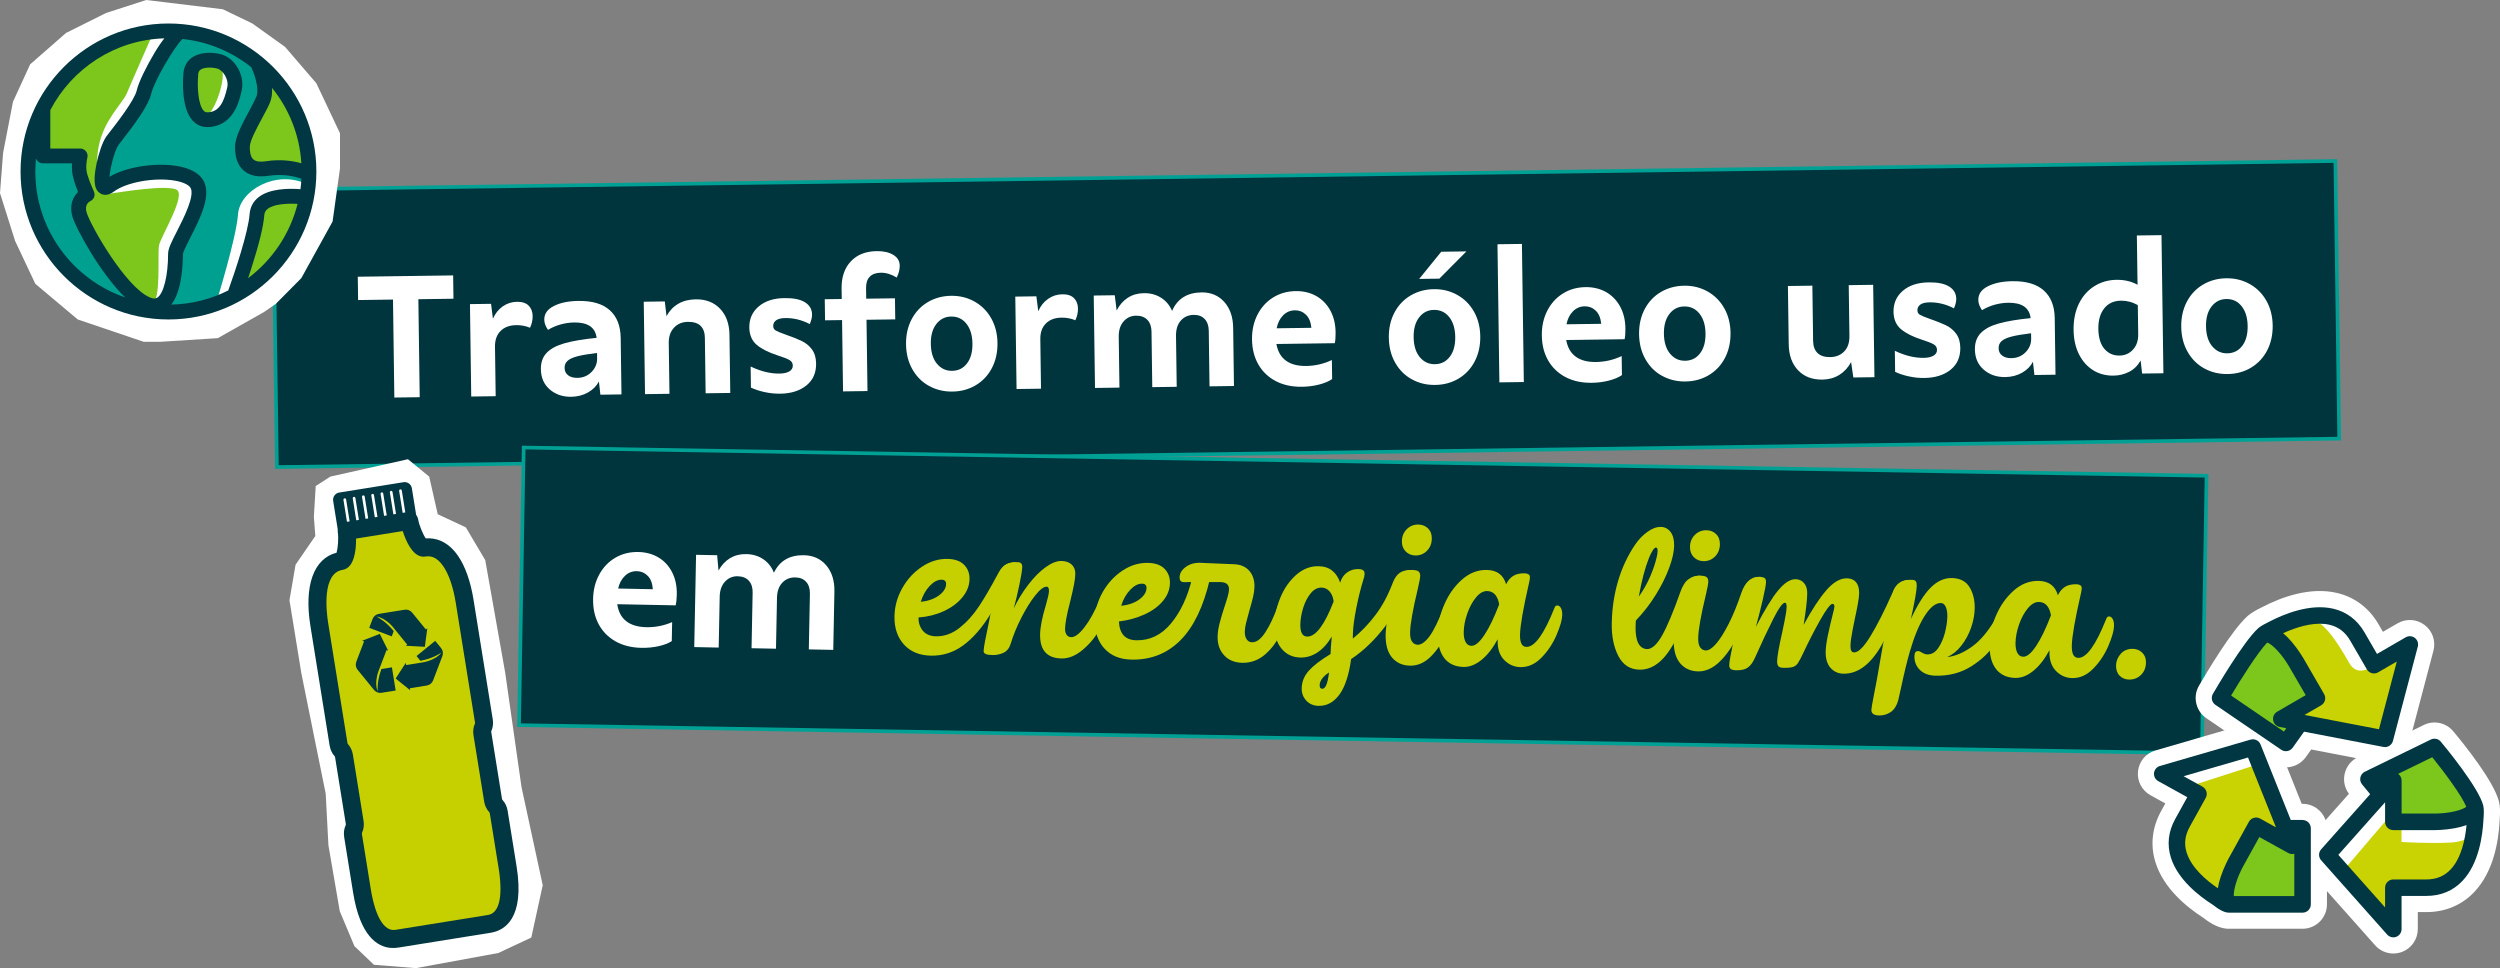 <?xml version="1.0" encoding="UTF-8"?>
<svg id="Layer_2" data-name="Layer 2" xmlns="http://www.w3.org/2000/svg" viewBox="0 0 1025.76 397.23">
  <rect x="0" y="0" width="1025.76" height="397.23" fill="#808080" stroke="none"/>
  <defs>
    <style>
      .cls-1 {
        fill: #00a091;
      }

      .cls-2 {
        fill: #c6d001;
      }

      .cls-3 {
        fill: #00353e;
        stroke: #00a194;
        stroke-miterlimit: 10;
        stroke-width: 1.5px;
      }

      .cls-4 {
        fill: #c9d203;
      }

      .cls-5 {
        fill: #fff;
      }

      .cls-6 {
        fill: #013742;
      }

      .cls-7 {
        fill: #7dc61c;
      }
    </style>
  </defs>
  <g id="Camada_1" data-name="Camada 1">
    <g id="cont_banner_mobile">
      <g>
        <rect class="cls-3" x="112.78" y="71.92" width="846.26" height="113.92" transform="translate(-1.72 7.37) rotate(-.79)"/>
        <rect class="cls-3" x="502.17" y="-98.93" width="113.92" height="690.59" transform="translate(303.46 801.29) rotate(-89.04)"/>
        <g>
          <path class="cls-5" d="M161.25,122.91l-14.32.2-.13-9.57,39.13-.54.13,9.57-14.4.2.55,40.2-10.41.14-.55-40.2Z"/>
          <path class="cls-5" d="M192.83,124.78l8.65-.12.77,6.12c.94-2.16,2.28-3.85,4.03-5.07s3.69-1.85,5.83-1.88,3.75.5,4.81,1.58c1.06,1.08,1.6,2.49,1.63,4.23.02,1.68-.34,3.3-1.08,4.84-1.75-.74-3.64-1.1-5.68-1.07-2.71.04-4.84.83-6.4,2.39-1.56,1.55-2.32,3.68-2.29,6.39l.28,20.37-10.03.14-.52-37.9Z"/>
          <path class="cls-5" d="M225.56,159.79c-2.38-2.06-3.59-4.83-3.64-8.3-.04-2.81.77-5.07,2.43-6.77s4.14-3.02,7.45-3.93c3.31-.91,7.64-1.64,12.99-2.17-.52-4.28-3.58-6.38-9.2-6.31-1.89.03-3.78.31-5.66.84-1.88.54-3.58,1.28-5.1,2.21-.52-.81-.9-1.53-1.14-2.17-.24-.63-.36-1.31-.37-2.02-.03-2.4,1.27-4.27,3.91-5.61,2.64-1.34,6-2.04,10.08-2.09,5.67-.08,9.96,1.19,12.88,3.81,2.92,2.62,4.41,6.4,4.48,11.35l.32,23.2-8.65.12-.61-5.43c-.95,1.85-2.43,3.35-4.46,4.5-2.03,1.15-4.32,1.74-6.87,1.78-3.52.05-6.47-.96-8.85-3.02ZM233.1,153.98c.95.73,2.22,1.08,3.81,1.06,2.3-.03,4.23-.83,5.79-2.41,1.56-1.58,2.33-3.44,2.3-5.59l-.03-2.22c-3.37.41-6,.85-7.91,1.33-1.91.49-3.29,1.1-4.15,1.86-.86.75-1.28,1.74-1.26,2.97.02,1.28.5,2.28,1.46,3Z"/>
          <path class="cls-5" d="M264.12,123.8l8.65-.12.7,6.04c1.2-2.21,2.8-3.91,4.83-5.08,2.03-1.18,4.42-1.78,7.17-1.82,4.14-.06,7.46,1.23,9.97,3.85,2.51,2.62,3.8,6.18,3.86,10.67l.33,23.89-10.11.14-.31-22.82c-.03-2.09-.61-3.71-1.75-4.84-1.14-1.13-2.88-1.68-5.23-1.65-2.35.03-4.25.84-5.71,2.42-1.46,1.58-2.17,3.67-2.13,6.27l.29,20.83-10.03.14-.52-37.9Z"/>
          <path class="cls-5" d="M313.65,160.87c-2.1-.48-3.95-1.09-5.54-1.84l-.12-8.65c4.16,1.99,8.11,2.95,11.83,2.9,1.73-.02,3.08-.32,4.05-.9.96-.57,1.44-1.37,1.42-2.39-.01-.97-.46-1.72-1.33-2.24-.88-.52-2.47-1.15-4.78-1.89-3.79-1.22-6.69-2.68-8.68-4.36-1.99-1.68-3-4.06-3.05-7.12-.05-3.52,1.23-6.4,3.83-8.63,2.6-2.23,6.12-3.38,10.56-3.44,3.73-.05,6.54.52,8.45,1.72,1.91,1.2,2.87,2.87,2.9,5.02.02,1.12-.3,2.43-.94,3.92-3.24-1.69-6.57-2.51-9.99-2.47-1.74.02-3.01.33-3.82.93-.81.6-1.21,1.38-1.19,2.35.01.82.35,1.42,1.02,1.82.67.4,1.98.94,3.93,1.63,2.82.98,5.08,1.88,6.78,2.7,1.7.82,3.09,1.97,4.18,3.46,1.09,1.49,1.66,3.41,1.69,5.76.05,3.83-1.28,6.83-4.01,9.02s-6.29,3.3-10.68,3.36c-2.25.03-4.42-.2-6.52-.68Z"/>
          <path class="cls-5" d="M345.49,131.33l-6.97.1-.12-8.65,6.97-.1-.06-4.36c-.06-4.59,1.19-8.28,3.75-11.04,2.57-2.77,6.12-4.18,10.67-4.24,2.76-.04,5.01.47,6.76,1.52,1.75,1.05,2.64,2.52,2.67,4.4.02,1.58-.39,3.22-1.23,4.92-2.21-1.35-4.39-2.01-6.54-1.98-1.99.03-3.5.57-4.53,1.63-1.03,1.06-1.53,2.59-1.51,4.58l.06,4.44,11.79-.16.12,8.65-11.79.16.4,29.25-10.03.14-.4-29.25Z"/>
          <path class="cls-5" d="M381.17,158.34c-2.88-1.59-5.16-3.87-6.83-6.84-1.68-2.96-2.54-6.38-2.59-10.27-.05-3.83.72-7.25,2.31-10.26,1.59-3.01,3.81-5.35,6.64-7.02,2.83-1.67,6.02-2.53,9.54-2.58,3.52-.05,6.72.74,9.61,2.36,2.88,1.62,5.16,3.9,6.83,6.84,1.67,2.94,2.54,6.32,2.59,10.15.05,3.83-.71,7.25-2.27,10.26-1.57,3.01-3.77,5.36-6.6,7.06-2.84,1.7-6.04,2.57-9.61,2.62-3.52.05-6.72-.72-9.6-2.32ZM384.45,149.26c1.64,1.97,3.7,2.93,6.21,2.9,2.55-.04,4.59-1.06,6.12-3.07,1.53-2.01,2.27-4.73,2.22-8.15-.05-3.37-.86-6.06-2.45-8.08-1.58-2.02-3.68-3.01-6.28-2.98-2.5.03-4.53,1.06-6.09,3.07-1.56,2.01-2.31,4.73-2.26,8.15.05,3.47.89,6.19,2.52,8.16Z"/>
          <path class="cls-5" d="M416.58,121.7l8.65-.12.77,6.12c.94-2.16,2.28-3.85,4.03-5.07,1.75-1.22,3.69-1.85,5.83-1.88,2.14-.03,3.75.5,4.81,1.58,1.06,1.08,1.6,2.49,1.63,4.23.02,1.68-.34,3.3-1.08,4.84-1.75-.74-3.64-1.1-5.68-1.07-2.71.04-4.84.83-6.4,2.39-1.56,1.55-2.32,3.68-2.29,6.39l.28,20.37-10.03.14-.52-37.9Z"/>
          <path class="cls-5" d="M448.74,121.26l8.65-.12.78,6.27c1.14-2.26,2.66-4.01,4.56-5.23,1.9-1.23,4.1-1.86,6.6-1.89,2.65-.04,5,.58,7.03,1.86,2.04,1.27,3.55,3.08,4.55,5.41,2.18-4.98,6.2-7.51,12.07-7.59,3.83-.05,6.94,1.25,9.32,3.89,2.38,2.65,3.61,6.19,3.67,10.63l.33,23.89-10.03.14-.31-22.82c-.03-2.04-.59-3.64-1.67-4.8-1.09-1.16-2.6-1.73-4.54-1.7-2.14.03-3.89.81-5.25,2.33-1.36,1.53-2.02,3.64-1.98,6.35l.29,20.83-10.03.14-.31-22.82c-.03-2.04-.6-3.64-1.71-4.8-1.12-1.16-2.67-1.73-4.66-1.7-2.04.03-3.74.82-5.1,2.37s-2.02,3.65-1.98,6.31l.29,20.83-10.03.14-.52-37.9Z"/>
          <path class="cls-5" d="M523.48,156.38c-3.06-1.59-5.44-3.86-7.14-6.79-1.7-2.94-2.58-6.37-2.63-10.3-.05-3.72.68-7.09,2.2-10.1,1.52-3.01,3.64-5.37,6.38-7.09s5.83-2.61,9.31-2.66c3.11-.04,5.89.61,8.34,1.95,2.44,1.35,4.38,3.31,5.83,5.89,1.44,2.58,2.18,5.61,2.23,9.08.02,1.79-.08,3.27-.32,4.45l-23.97.33c.55,3.06,1.86,5.34,3.92,6.84,2.06,1.5,4.83,2.23,8.3,2.18,3.73-.05,7.24-.87,10.54-2.44l.11,7.81c-1.37.94-3.15,1.69-5.37,2.26-2.21.57-4.54.87-7,.9-4.08.06-7.66-.71-10.72-2.3ZM538.07,134.51c-.24-2.4-.99-4.2-2.26-5.41-1.27-1.21-2.77-1.8-4.5-1.78-1.89.03-3.5.71-4.84,2.06-1.34,1.35-2.22,3.12-2.65,5.32l14.24-.2Z"/>
          <path class="cls-5" d="M579.26,155.62c-2.88-1.59-5.16-3.87-6.83-6.84-1.68-2.96-2.54-6.39-2.59-10.27-.05-3.83.72-7.25,2.31-10.26,1.59-3.01,3.81-5.35,6.64-7.02,2.84-1.67,6.02-2.53,9.54-2.58,3.52-.05,6.72.74,9.61,2.36,2.88,1.62,5.16,3.9,6.83,6.84,1.67,2.94,2.54,6.32,2.59,10.15.05,3.83-.71,7.25-2.27,10.26-1.57,3.01-3.77,5.36-6.6,7.06-2.84,1.7-6.04,2.57-9.62,2.62-3.52.05-6.72-.72-9.6-2.32ZM582.54,146.53c1.64,1.97,3.7,2.94,6.21,2.9,2.55-.03,4.59-1.06,6.12-3.07,1.53-2.01,2.27-4.73,2.22-8.15-.05-3.37-.86-6.06-2.45-8.08-1.58-2.02-3.68-3.01-6.28-2.98-2.5.03-4.53,1.06-6.08,3.07-1.56,2.01-2.31,4.73-2.26,8.15.05,3.47.89,6.19,2.52,8.16ZM591.33,103.29l10.34-.14-11.1,11.18-8.27.11,9.04-11.15Z"/>
          <path class="cls-5" d="M614.42,100.22l10.03-.14.78,56.67-10.03.14-.78-56.67Z"/>
          <path class="cls-5" d="M642.39,154.75c-3.06-1.59-5.44-3.86-7.14-6.79-1.7-2.94-2.58-6.37-2.63-10.3-.05-3.72.68-7.09,2.2-10.1,1.52-3.01,3.64-5.37,6.38-7.09,2.73-1.72,5.83-2.61,9.31-2.66,3.11-.04,5.89.61,8.34,1.95,2.44,1.35,4.38,3.31,5.83,5.89,1.44,2.58,2.18,5.61,2.23,9.08.02,1.79-.08,3.27-.32,4.45l-23.97.33c.55,3.06,1.86,5.34,3.92,6.84,2.06,1.5,4.83,2.23,8.3,2.18,3.73-.05,7.24-.87,10.54-2.44l.11,7.81c-1.37.94-3.15,1.69-5.37,2.26-2.21.57-4.54.87-7,.9-4.08.06-7.66-.71-10.71-2.3ZM656.99,132.87c-.24-2.4-.99-4.2-2.26-5.41-1.27-1.21-2.77-1.8-4.5-1.78-1.89.03-3.5.71-4.84,2.06-1.34,1.35-2.22,3.12-2.65,5.32l14.24-.2Z"/>
          <path class="cls-5" d="M681.94,154.2c-2.88-1.59-5.16-3.87-6.83-6.84-1.68-2.96-2.54-6.38-2.59-10.27-.05-3.83.72-7.25,2.31-10.26,1.59-3.01,3.8-5.35,6.64-7.02,2.84-1.67,6.02-2.53,9.54-2.58,3.52-.05,6.72.74,9.61,2.36,2.88,1.62,5.16,3.9,6.83,6.84,1.67,2.94,2.54,6.32,2.59,10.15.05,3.83-.71,7.25-2.27,10.26-1.57,3.01-3.77,5.36-6.6,7.06-2.84,1.7-6.04,2.57-9.61,2.62-3.52.05-6.72-.72-9.6-2.32ZM685.23,145.12c1.63,1.97,3.7,2.94,6.21,2.9,2.55-.04,4.59-1.06,6.12-3.07s2.27-4.73,2.22-8.15c-.05-3.37-.86-6.06-2.45-8.08-1.58-2.02-3.68-3.01-6.28-2.98-2.5.03-4.53,1.06-6.08,3.07-1.56,2.01-2.31,4.73-2.26,8.15.05,3.47.89,6.19,2.52,8.16Z"/>
          <path class="cls-5" d="M737.74,151.91c-2.49-2.62-3.76-6.18-3.82-10.67l-.33-23.89,10.03-.14.31,22.74c.03,2.09.63,3.72,1.79,4.88,1.17,1.16,2.92,1.72,5.27,1.69,2.3-.03,4.19-.8,5.67-2.3,1.48-1.5,2.21-3.63,2.17-6.39l-.29-20.83,10.03-.14.52,37.9-8.65.12-.93-6.34c-1.19,2.26-2.81,4.02-4.83,5.28-2.03,1.25-4.34,1.9-6.94,1.93-4.19.06-7.52-1.22-10.01-3.85Z"/>
          <path class="cls-5" d="M783.12,154.42c-2.1-.48-3.95-1.09-5.54-1.84l-.12-8.65c4.16,1.99,8.11,2.95,11.83,2.9,1.73-.02,3.08-.32,4.05-.9.96-.57,1.44-1.37,1.42-2.39-.01-.97-.46-1.72-1.33-2.24-.88-.52-2.47-1.15-4.78-1.89-3.8-1.22-6.69-2.68-8.68-4.36-1.99-1.68-3-4.06-3.05-7.12-.05-3.52,1.23-6.4,3.83-8.63,2.6-2.23,6.12-3.38,10.56-3.44,3.73-.05,6.54.52,8.45,1.72,1.91,1.2,2.87,2.87,2.9,5.02.02,1.12-.3,2.43-.94,3.92-3.24-1.69-6.57-2.51-9.99-2.47-1.74.02-3.01.33-3.82.93-.81.6-1.21,1.38-1.19,2.35.01.82.35,1.42,1.02,1.82.67.4,1.98.94,3.93,1.63,2.82.98,5.08,1.88,6.78,2.7,1.7.82,3.09,1.97,4.18,3.46,1.09,1.49,1.66,3.41,1.69,5.76.05,3.83-1.28,6.83-4.01,9.02-2.73,2.18-6.29,3.3-10.68,3.36-2.25.03-4.42-.19-6.52-.68Z"/>
          <path class="cls-5" d="M813.95,151.7c-2.38-2.06-3.59-4.83-3.64-8.3-.04-2.81.77-5.07,2.43-6.77s4.14-3.02,7.45-3.93c3.31-.91,7.64-1.64,12.99-2.17-.52-4.28-3.58-6.38-9.2-6.31-1.89.03-3.78.31-5.66.84-1.88.54-3.58,1.28-5.1,2.21-.52-.81-.9-1.53-1.14-2.17-.24-.63-.36-1.31-.37-2.02-.03-2.4,1.27-4.27,3.91-5.61,2.64-1.34,6-2.04,10.08-2.09,5.67-.08,9.96,1.19,12.88,3.81,2.92,2.62,4.42,6.4,4.48,11.35l.32,23.2-8.65.12-.61-5.43c-.95,1.85-2.43,3.35-4.46,4.5-2.03,1.15-4.32,1.74-6.87,1.78-3.52.05-6.47-.96-8.85-3.02ZM821.49,145.89c.95.73,2.22,1.08,3.81,1.06,2.3-.03,4.23-.83,5.79-2.41,1.56-1.58,2.33-3.44,2.3-5.58l-.03-2.22c-3.37.4-6,.85-7.91,1.33-1.91.49-3.29,1.11-4.15,1.86-.86.75-1.28,1.74-1.26,2.97.02,1.28.5,2.28,1.46,3Z"/>
          <path class="cls-5" d="M858.87,151.93c-2.45-1.5-4.39-3.67-5.83-6.51-1.44-2.84-2.19-6.17-2.24-10-.06-4.08.66-7.67,2.15-10.75,1.49-3.08,3.59-5.49,6.3-7.21,2.71-1.72,5.77-2.61,9.19-2.65,3.21-.04,6.08.63,8.6,2.03l-.28-20.22,10.11-.14.78,56.67-8.73.12-.61-5.35c-1.2,2.11-2.78,3.66-4.76,4.66-1.98,1-4.09,1.51-6.34,1.54-3.12.04-5.89-.68-8.34-2.18ZM863.42,143.1c1.58,1.89,3.65,2.82,6.2,2.79,2.25-.03,4.1-.85,5.56-2.45,1.46-1.6,2.17-3.68,2.14-6.23l-.17-12.02c-2.21-1.25-4.52-1.85-6.92-1.82-2.96.04-5.26,1.11-6.89,3.2-1.63,2.09-2.42,4.87-2.38,8.34.05,3.57.87,6.31,2.45,8.2Z"/>
          <path class="cls-5" d="M904.39,151.15c-2.88-1.59-5.16-3.87-6.83-6.84-1.68-2.96-2.54-6.38-2.59-10.27-.05-3.83.72-7.25,2.31-10.26,1.59-3.01,3.81-5.35,6.64-7.02,2.84-1.67,6.02-2.53,9.54-2.58,3.52-.05,6.72.74,9.61,2.36,2.88,1.62,5.16,3.9,6.83,6.84,1.67,2.94,2.54,6.32,2.59,10.15.05,3.83-.71,7.25-2.27,10.26-1.57,3.01-3.77,5.36-6.6,7.06-2.84,1.7-6.04,2.57-9.61,2.62-3.52.05-6.72-.72-9.61-2.32ZM907.67,142.07c1.64,1.97,3.7,2.94,6.21,2.9,2.55-.04,4.59-1.06,6.12-3.07,1.53-2.01,2.27-4.73,2.22-8.15-.05-3.37-.86-6.06-2.45-8.08-1.58-2.02-3.68-3.01-6.28-2.98-2.5.03-4.53,1.06-6.09,3.07-1.56,2.01-2.31,4.73-2.26,8.15.05,3.47.89,6.19,2.52,8.16Z"/>
        </g>
        <g>
          <path class="cls-5" d="M252.54,263.14c-3-1.69-5.31-4.04-6.91-7.03-1.6-2.99-2.36-6.45-2.28-10.38.07-3.73.92-7.07,2.53-10.02,1.62-2.96,3.82-5.25,6.61-6.88s5.92-2.41,9.39-2.34c3.11.06,5.87.8,8.27,2.23,2.4,1.42,4.27,3.45,5.62,6.08,1.35,2.63,1.99,5.68,1.92,9.15-.04,1.79-.19,3.26-.47,4.43l-23.96-.47c.45,3.07,1.68,5.4,3.69,6.97,2.01,1.57,4.75,2.39,8.22,2.46,3.72.07,7.26-.62,10.61-2.09l-.15,7.81c-1.4.89-3.21,1.58-5.44,2.08-2.23.49-4.57.71-7.02.67-4.08-.08-7.63-.97-10.63-2.66ZM267.86,241.76c-.16-2.4-.85-4.23-2.08-5.48-1.23-1.25-2.71-1.89-4.44-1.93-1.89-.04-3.52.6-4.9,1.9-1.38,1.3-2.32,3.04-2.82,5.23l14.24.28Z"/>
          <path class="cls-5" d="M285.6,227.64l8.65.17.56,6.29c1.22-2.22,2.8-3.92,4.73-5.08,1.94-1.16,4.16-1.72,6.66-1.67,2.65.05,4.97.75,6.97,2.09,1.99,1.34,3.45,3.2,4.37,5.56,2.34-4.91,6.45-7.3,12.32-7.19,3.83.08,6.89,1.48,9.19,4.2,2.29,2.73,3.4,6.31,3.31,10.75l-.47,23.89-10.03-.2.45-22.82c.04-2.04-.46-3.66-1.51-4.86-1.05-1.19-2.54-1.81-4.48-1.85-2.14-.04-3.92.68-5.33,2.15-1.41,1.48-2.14,3.57-2.19,6.27l-.41,20.83-10.03-.2.45-22.82c.04-2.04-.48-3.66-1.55-4.86-1.07-1.2-2.61-1.81-4.6-1.85-2.04-.04-3.77.69-5.18,2.2-1.41,1.5-2.14,3.58-2.19,6.24l-.41,20.82-10.03-.2.75-37.9Z"/>
        </g>
        <g>
          <path class="cls-2" d="M370.88,264.43c-2.67-2.96-3.96-6.82-3.87-11.57.08-4.08,1.15-7.94,3.22-11.58,2.06-3.64,4.75-6.56,8.06-8.76s6.8-3.27,10.48-3.2c3.01.06,5.28.87,6.81,2.43,1.53,1.56,2.27,3.52,2.22,5.86-.05,2.66-1.02,5.14-2.91,7.45-1.88,2.31-4.41,4.2-7.58,5.67-3.17,1.47-6.65,2.35-10.43,2.63v.15c-.04,2.04.55,3.8,1.77,5.28,1.22,1.48,3.01,2.24,5.35,2.29,3.47.07,6.71-1.09,9.72-3.48,3.01-2.39,5.66-5.33,7.95-8.8s4.76-7.69,7.41-12.65c.96-1.87,1.97-3.24,3.03-4.11,1.06-.87,2.62-1.34,4.66-1.4-3.49,8.61-6.95,15.72-10.38,21.32-3.43,5.6-7.14,9.87-11.13,12.8-3.99,2.93-8.41,4.35-13.26,4.26-4.75-.09-8.46-1.62-11.13-4.59ZM385.26,244.3c1.92-1.42,2.89-2.97,2.93-4.65.02-1.17-.58-1.77-1.8-1.8-1.63-.03-3.27.82-4.91,2.54-1.64,1.73-2.87,3.92-3.69,6.55,3.07-.35,5.56-1.23,7.48-2.65Z"/>
          <path class="cls-2" d="M404.47,268.35c-.61-.24-.91-.67-.89-1.28.01-.66.22-2.06.62-4.2.68-3.15,1.21-5.78,1.61-7.9.4-2.11.71-3.8.94-5.08,1.47-7.42,2.41-11.98,2.8-13.65.89-3.81,3.56-5.67,8-5.59,1.28.03,1.9.68,1.88,1.95-.03,1.28-.4,3.67-1.14,7.18-.73,3.51-1.51,6.79-2.34,9.84,1.7-3.54,3.71-6.81,6.02-9.8,2.3-2.99,4.66-5.36,7.07-7.1,2.41-1.74,4.58-2.59,6.52-2.55,1.79.04,3.18.54,4.18,1.5,1,.96,1.49,2.21,1.46,3.75-.03,1.33-.21,2.84-.55,4.55-.34,1.7-.84,3.93-1.51,6.67-1.38,5.28-2.09,9.05-2.14,11.29-.02,1.07.19,1.92.64,2.54.45.62,1.08.94,1.9.96,1.48.03,3.28-1.31,5.4-4.03,2.12-2.72,4.28-6.63,6.47-11.74.16-.35.32-.59.47-.72.16-.12.39-.18.69-.18.56.01,1.03.42,1.39,1.22.37.8.54,1.76.52,2.88-.05,2.45-1.03,5.39-2.93,8.83-1.91,3.43-4.31,6.39-7.22,8.86-2.91,2.47-5.84,3.68-8.8,3.62-5.97-.12-8.89-3.42-8.77-9.9.06-3.01.85-7.03,2.38-12.05.33-1.17.62-2.27.87-3.31s.38-1.84.39-2.41c.02-1.17-.3-1.77-.96-1.78-1.23-.02-2.81,1.2-4.74,3.66-1.94,2.46-3.84,5.53-5.7,9.19-1.86,3.67-3.28,7.15-4.27,10.45-.55,1.83-1.52,3.09-2.91,3.77-1.39.69-2.93,1.01-4.61.98-1.23-.02-2.14-.16-2.75-.4Z"/>
          <path class="cls-2" d="M453.11,266.06c-2.67-2.96-3.96-6.82-3.87-11.57.08-4.08,1.15-7.94,3.22-11.58s4.75-6.56,8.06-8.76c3.31-2.21,6.8-3.27,10.48-3.2,3.01.06,5.28.87,6.81,2.43s2.27,3.52,2.22,5.86c-.05,2.66-1.01,5.1-2.87,7.34-1.86,2.23-4.37,4.08-7.54,5.52-3.17,1.44-6.67,2.41-10.51,2.89.21,5.06,2.58,7.63,7.12,7.72,5.62.11,10.39-2.22,14.31-6.99,3.92-4.77,6.78-10.89,8.56-18.37l7.35.15c-2.63,11.34-6.66,19.73-12.1,25.19-5.45,5.46-12.15,8.11-20.11,7.95-4.75-.09-8.46-1.62-11.13-4.59ZM467.49,245.93c1.92-1.42,2.89-2.97,2.93-4.65.02-1.17-.58-1.77-1.8-1.8-1.63-.03-3.27.82-4.91,2.54-1.64,1.73-2.87,3.91-3.69,6.55,3.07-.35,5.57-1.23,7.48-2.65Z"/>
          <path class="cls-2" d="M502.27,268.87c-1.85-1.98-2.74-4.55-2.68-7.71.03-1.63.3-3.43.8-5.38.5-1.96,1.18-4.25,2.05-6.89.49-1.42.91-2.78,1.27-4.07.36-1.29.54-2.27.56-2.94.02-1.07-.3-1.86-.95-2.35-.66-.5-1.67-.73-3.05-.71l-14.63.02c-1.12-.02-1.67-.67-1.65-1.95.03-1.63.88-3.06,2.54-4.28,1.66-1.22,3.68-1.78,6.08-1.68l13.78.58c2.65.1,4.72,1,6.19,2.69,1.47,1.69,2.18,3.86,2.13,6.52-.03,1.28-.21,2.64-.54,4.09-.33,1.45-.86,3.39-1.57,5.83-.6,2.13-1.06,3.82-1.36,5.07-.31,1.25-.47,2.38-.49,3.4-.03,1.38.23,2.46.78,3.23.54.78,1.28,1.17,2.2,1.19,1.84.04,3.66-1.34,5.48-4.14s3.54-6.45,5.16-10.97c.27-.81.51-1.38.72-1.71.21-.33.44-.49.7-.48.61.01,1.1.42,1.47,1.22.37.8.54,1.86.51,3.19-.05,2.76-.83,5.83-2.33,9.22-1.5,3.39-3.61,6.27-6.34,8.64-2.73,2.37-5.85,3.52-9.38,3.45-3.11-.06-5.6-1.08-7.45-3.06Z"/>
          <path class="cls-2" d="M535.98,287.46c-1.3-1.4-1.93-3.08-1.89-5.02.05-2.71,1.02-5.11,2.9-7.22,1.88-2.11,4.86-4.4,8.94-6.87.03-1.74.21-4.13.52-7.19-1.74,2.93-3.71,5.11-5.91,6.55-2.2,1.44-4.52,2.13-6.97,2.08-3.22-.06-5.81-1.29-7.78-3.68-1.97-2.39-2.91-5.7-2.83-9.94.07-3.68.89-7.37,2.44-11.1s3.71-6.79,6.46-9.22c2.75-2.42,5.82-3.6,9.18-3.53,2.3.05,4.17.67,5.63,1.87,1.46,1.2,2.52,2.83,3.2,4.89.55-1.83,1.49-3.23,2.84-4.19s2.89-1.44,4.62-1.4c.92.02,1.58.18,1.98.5.4.31.6.8.58,1.47-.01.66-.16,1.38-.43,2.14-1.15,3.71-2.14,7.72-3,12.04-.85,4.32-1.3,7.81-1.36,10.47l-.04,1.91c3.43-2.79,6.53-6.02,9.31-9.7,2.78-3.67,5.14-8.07,7.08-13.19.7-1.87,1.65-3.24,2.84-4.08s2.91-1.25,5.16-1.2c-3.1,9.79-6.81,17.51-11.1,23.14-4.3,5.63-8.96,10.11-13.98,13.43-.9,6.57-2.5,11.43-4.81,14.57-2.31,3.15-5.15,4.69-8.52,4.62-2.09-.04-3.79-.76-5.09-2.17ZM536.35,261.19c3.47.07,7.09-4.73,10.85-14.41-.22-1.74-.78-3.12-1.68-4.13-.9-1.01-1.99-1.53-3.26-1.56-1.68-.03-3.18.75-4.49,2.36-1.31,1.61-2.33,3.59-3.07,5.95-.74,2.36-1.12,4.61-1.17,6.76-.07,3.32.87,5,2.81,5.03ZM542.51,282.61c.66.01,1.22-.51,1.68-1.58.45-1.06.83-2.77,1.13-5.11-1.19.74-2.13,1.57-2.81,2.47-.68.91-1.03,1.82-1.05,2.74-.02.97.33,1.46,1.04,1.48Z"/>
          <path class="cls-2" d="M571.18,269.81c-1.85-2.15-2.73-5.33-2.65-9.51.07-3.68,1.22-10.19,3.45-19.54.5-2.18,1.38-3.89,2.63-5.12,1.25-1.23,2.87-1.82,4.86-1.78,1.28.03,2.14.23,2.59.63.45.39.67,1,.65,1.81-.02.82-.33,2.55-.95,5.19-2.06,8.54-3.12,14.52-3.19,17.94-.04,1.79.24,3.08.84,3.89.6.8,1.35,1.21,2.27,1.23,1.48.03,3.09-1.11,4.82-3.43s3.75-6.44,6.07-12.36c.16-.46.33-.77.52-.95.18-.18.43-.26.73-.26.56.01,1,.39,1.32,1.14.32.75.46,1.63.44,2.65-.05,2.3-.82,5.22-2.32,8.76-1.5,3.55-3.54,6.62-6.12,9.22-2.58,2.6-5.45,3.87-8.62,3.81-3.06-.06-5.52-1.17-7.36-3.32ZM576.72,226.22c-1.05-1.09-1.56-2.51-1.52-4.24.04-1.94.71-3.56,2.01-4.86,1.3-1.3,2.9-1.93,4.79-1.9,1.58.03,2.9.57,3.95,1.61,1.05,1.04,1.56,2.46,1.52,4.24-.04,1.99-.71,3.64-2.01,4.94-1.3,1.3-2.87,1.93-4.71,1.9-1.63-.03-2.98-.6-4.03-1.69Z"/>
          <path class="cls-2" d="M592.59,270c-1.87-2.36-2.76-5.84-2.66-10.43.08-3.83,1.01-7.77,2.8-11.82,1.79-4.05,4.21-7.4,7.24-10.04s6.4-3.93,10.07-3.86c4.18.08,6.83,2.05,7.92,5.9.74-1.57,1.73-2.72,2.94-3.47,1.21-.74,2.79-1.09,4.73-1.05.61.01,1.12.15,1.52.41.4.26.6.65.59,1.16-.01.66-.13,1.43-.35,2.29-2.4,10.47-3.64,17.57-3.72,21.29-.03,1.63.16,2.88.58,3.73.42.85,1.11,1.29,2.08,1.31,3.37.07,7.18-5.22,11.42-15.86.16-.46.33-.76.52-.91.18-.15.43-.22.73-.22.56.01,1.04.35,1.44,1.03.39.67.58,1.65.55,2.92-.04,1.89-.81,4.59-2.31,8.11-1.5,3.52-3.55,6.62-6.16,9.3-2.61,2.68-5.49,3.99-8.66,3.93-2.6-.05-4.83-1.03-6.68-2.93-1.85-1.9-2.75-4.54-2.68-7.9v-.61c-1.95,3.64-4.15,6.46-6.59,8.45-2.44,1.99-4.91,2.97-7.41,2.92-3.42-.07-6.06-1.28-7.93-3.64ZM601.33,263.4c.54,1.03,1.35,1.56,2.42,1.58,1.53.03,3.3-1.45,5.3-4.45,2-3,4.02-7.18,6.07-12.56-.65-3.59-2.29-5.41-4.95-5.46-1.58-.03-3.11.85-4.57,2.63-1.47,1.78-2.66,4-3.58,6.63-.92,2.64-1.4,5.16-1.45,7.56-.03,1.68.22,3.04.76,4.07Z"/>
          <path class="cls-2" d="M663.99,269.12c-1.89-3.69-2.79-8.19-2.68-13.49.12-6.07.99-11.83,2.6-17.26,1.61-5.43,3.92-10.36,6.92-14.8,1.42-2.12,3.1-3.88,5.04-5.3,1.94-1.42,3.81-2.11,5.59-2.07,1.63.03,2.96.72,3.98,2.07,1.02,1.35,1.51,3.25,1.46,5.7-.05,2.5-.73,5.54-2.06,9.11-1.32,3.57-3.16,7.25-5.5,11.03-2.35,3.78-5.06,7.28-8.14,10.49-.06.56-.1,1.35-.12,2.37-.12,6.02,1.43,9.14,4.64,9.36,2.04.04,4.14-1.85,6.28-5.66,2.14-3.81,4.65-9.8,7.52-17.96.87-2.44,1.98-4.14,3.36-5.11,1.37-.97,2.98-1.43,4.81-1.4-3,9.69-5.82,17.36-8.46,23-2.64,5.64-5.28,9.66-7.94,12.06-2.65,2.4-5.51,3.57-8.57,3.51-3.93-.08-6.84-1.96-8.73-5.65ZM677.08,236.52c1.23-2.86,2.12-5.51,2.68-7.95.22-.86.34-1.7.36-2.52.02-.92-.2-1.38-.66-1.39-.71-.01-1.66,1.37-2.84,4.16-1.67,4.16-3.07,9.49-4.22,16,1.89-2.67,3.45-5.43,4.68-8.29Z"/>
          <path class="cls-2" d="M689.39,272.15c-1.85-2.16-2.73-5.33-2.65-9.51.07-3.68,1.22-10.19,3.45-19.54.5-2.18,1.38-3.89,2.63-5.12,1.25-1.23,2.87-1.82,4.86-1.78,1.28.03,2.14.23,2.59.63.45.39.67,1,.65,1.81-.02.82-.33,2.55-.95,5.19-2.06,8.54-3.12,14.52-3.19,17.94-.04,1.79.24,3.08.84,3.89.6.8,1.35,1.21,2.27,1.23,1.23.02,2.65-.9,4.27-2.79,1.62-1.88,3.33-4.61,5.14-8.17,1.81-3.56,3.52-7.75,5.15-12.58.76-2.28,1.8-3.97,3.12-5.07,1.33-1.1,2.96-1.63,4.9-1.59-4.09,13.25-8.24,23.04-12.45,29.4-4.21,6.35-8.64,9.48-13.28,9.39-3.06-.06-5.52-1.17-7.36-3.32ZM694.93,228.56c-1.05-1.09-1.56-2.51-1.52-4.24.04-1.94.71-3.56,2.01-4.86,1.3-1.3,2.9-1.93,4.79-1.9,1.58.03,2.9.57,3.95,1.61,1.05,1.04,1.56,2.46,1.52,4.24-.04,1.99-.71,3.64-2.01,4.94s-2.87,1.93-4.71,1.9c-1.63-.03-2.97-.6-4.03-1.69Z"/>
          <path class="cls-2" d="M751.02,273.98c-1.35-1.58-1.99-3.78-1.94-6.59.03-1.68.32-3.86.86-6.53.54-2.67,1.39-6.29,2.55-10.86.11-.51.17-.86.17-1.07,0-.36-.05-.64-.17-.85-.12-.21-.31-.31-.57-.32-.87-.02-2.55,2.17-5.03,6.56-2.49,4.39-4.85,8.99-7.09,13.8-.91,1.92-1.62,3.26-2.15,4.02-.53.76-1.21,1.27-2.06,1.53-.85.26-2.19.38-4.03.34-.82-.02-1.43-.22-1.83-.61-.4-.39-.59-1.1-.57-2.12.04-1.94.73-5.86,2.07-11.75.11-.61.44-2.19.98-4.73.53-2.54.81-4.45.84-5.73.02-1.17-.19-1.77-.65-1.77-.97-.02-2.6,2.23-4.88,6.76-2.28,4.53-4.79,9.85-7.52,15.97-.8,1.77-1.75,3.06-2.83,3.85-1.09.79-2.65,1.17-4.7,1.13-1.12-.02-1.9-.19-2.33-.51-.43-.32-.63-.86-.62-1.62.01-.71.13-1.68.36-2.9,1.43-7.63,3.27-16.86,5.53-27.69.39-1.78,1.17-3.17,2.34-4.17,1.17-1,2.52-1.48,4.05-1.45.97.02,1.68.18,2.14.46s.67.84.66,1.66c-.02,1.12-.48,3.6-1.37,7.44-.89,3.84-1.83,7.51-2.82,11.01,3.61-6.98,6.68-12,9.22-15.06,2.54-3.06,4.93-4.58,7.17-4.53,1.38.03,2.52.56,3.42,1.6.9,1.04,1.33,2.5,1.29,4.39-.06,2.81-.55,7.06-1.48,12.76,3.34-6.16,6.44-10.9,9.32-14.22,2.87-3.31,5.69-4.94,8.45-4.89,1.63.03,2.89.57,3.76,1.61.87,1.04,1.29,2.58,1.25,4.62-.02.97-.2,2.41-.54,4.32-.35,1.91-.74,3.85-1.19,5.84-.11.51-.44,2.15-.98,4.92-.54,2.77-.82,4.9-.85,6.38-.04,1.79.46,2.69,1.48,2.71,1.73.03,3.96-2.17,6.68-6.61,2.72-4.44,5.68-10.25,8.89-17.44.96-2.18,2-3.69,3.12-4.53,1.12-.85,2.62-1.25,4.5-1.21-3.25,9.64-7.17,18.5-11.75,26.57-4.58,8.08-9.85,12.06-15.82,11.94-2.2-.04-3.96-.86-5.31-2.44Z"/>
          <path class="cls-2" d="M767.83,291.28c.01-.61.36-2.65,1.04-6.11.62-2.9,1.53-7.94,2.75-15.11,1.8-10.74,3.4-19.41,4.8-26.02.8-4.17,3.52-6.21,8.16-6.12.77.01,1.27.23,1.52.64.25.41.36,1,.35,1.77-.04,2.09-.85,6.65-2.42,13.66,2.77-5.97,5.5-10.28,8.18-12.93,2.68-2.65,5.55-3.95,8.62-3.89,3.37.07,5.8,1.31,7.28,3.74,1.48,2.43,2.19,5.35,2.12,8.77-.05,2.55-.55,5.19-1.5,7.9s-2.27,5.15-3.97,7.31c-1.7,2.16-3.63,3.73-5.8,4.71,3.27-.34,6.67-1.78,10.2-4.32,3.52-2.53,6.87-6.58,10.05-12.13.26-.45.49-.76.67-.91.18-.15.43-.22.73-.22.51.01.91.27,1.21.79.3.52.44,1.19.42,2-.05,2.5-1.25,5.57-3.59,9.2-2.35,3.63-5.64,6.77-9.88,9.42-4.24,2.65-9.09,3.92-14.55,3.81-2.76-.05-4.91-.84-6.46-2.35s-2.31-3.42-2.26-5.71c.03-1.38.53-2.06,1.5-2.04.46,0,.99.22,1.59.64.81.48,1.54.72,2.21.73,1.73.03,3.21-.82,4.42-2.55,1.21-1.74,2.13-3.83,2.77-6.26.63-2.44.97-4.65,1.01-6.64.03-1.68-.18-3.04-.65-4.07-.47-1.03-1.13-1.56-2-1.57-2.14-.04-4.35,1.7-6.61,5.23-2.26,3.53-4.3,8.42-6.11,14.66-1.1,3.76-2.35,8.91-3.75,15.47-.45,2.14-.79,3.63-1.01,4.5-.61,2.23-1.62,3.85-3.04,4.84-1.42.99-3.03,1.47-4.82,1.44-2.14-.04-3.2-.8-3.17-2.28Z"/>
          <path class="cls-2" d="M818.98,274.49c-1.87-2.36-2.76-5.84-2.66-10.43.08-3.83,1.01-7.77,2.8-11.82,1.79-4.05,4.21-7.4,7.25-10.04,3.04-2.65,6.4-3.93,10.07-3.86,4.18.08,6.83,2.05,7.92,5.9.74-1.57,1.73-2.72,2.94-3.47,1.21-.74,2.79-1.09,4.73-1.05.61.01,1.12.15,1.52.41.4.26.6.65.59,1.16-.01.66-.13,1.43-.35,2.29-2.4,10.47-3.64,17.57-3.72,21.3-.03,1.63.16,2.88.58,3.73s1.11,1.29,2.08,1.31c3.37.07,7.18-5.22,11.42-15.86.16-.46.33-.76.52-.91.18-.15.43-.22.73-.22.56.01,1.04.35,1.44,1.03.39.67.58,1.65.55,2.92-.04,1.89-.81,4.59-2.31,8.11-1.5,3.52-3.55,6.62-6.16,9.3-2.61,2.68-5.49,3.99-8.66,3.93-2.6-.05-4.83-1.03-6.68-2.93-1.85-1.9-2.75-4.54-2.68-7.9v-.61c-1.95,3.64-4.15,6.45-6.59,8.45-2.44,1.99-4.91,2.97-7.41,2.92-3.42-.07-6.06-1.28-7.93-3.64ZM827.73,267.88c.54,1.03,1.35,1.56,2.42,1.58,1.53.03,3.3-1.45,5.3-4.45,2-3,4.02-7.18,6.07-12.56-.65-3.58-2.29-5.41-4.95-5.46-1.58-.03-3.11.85-4.57,2.63-1.47,1.78-2.66,3.99-3.58,6.63-.92,2.64-1.4,5.16-1.45,7.56-.03,1.68.22,3.04.76,4.07Z"/>
          <path class="cls-2" d="M869.71,277.25c-1.03-1.02-1.52-2.42-1.49-4.2.04-1.79.68-3.38,1.93-4.79,1.25-1.4,2.93-2.09,5.02-2.04,1.48.03,2.75.55,3.8,1.57,1.05,1.02,1.56,2.37,1.53,4.05-.04,2.14-.74,3.85-2.09,5.13-1.35,1.28-2.97,1.89-4.86,1.86-1.53-.03-2.81-.55-3.84-1.57Z"/>
        </g>
      </g>
      <g>
        <g>
          <g>
            <path class="cls-5" d="M1018.93,330.68s-.01-.05-.02-.08c0,0,0,0,0,0-1.81-7.4-15.84-24.38-17.44-26.29-1-1.2-2.69-1.56-4.09-.87l-27.09,13.22c-.93.45-1.6,1.31-1.82,2.32-.22,1.01.04,2.07.7,2.87l3.31,4.02-20.11,22.62c-1.14,1.28-1.14,3.22,0,4.5l27.09,30.48c.66.74,1.58,1.14,2.53,1.14.4,0,.81-.07,1.2-.22,1.31-.5,2.18-1.76,2.18-3.17v-13.61h10.16c5.97,0,10.96-2.08,14.85-6.19,6.71-7.1,8.27-18.61,8.59-25.19.16-1.83.26-4.17-.05-5.55Z"/>
            <path class="cls-5" d="M982.01,391.23c-2.86,0-5.59-1.22-7.48-3.36l-27.09-30.48c-3.37-3.79-3.37-9.51,0-13.31l16.34-18.39c-1.75-2.33-2.39-5.27-1.77-8.13.66-3.02,2.62-5.52,5.4-6.88l27.09-13.22c4.15-2.03,9.12-.97,12.08,2.59,4.92,5.9,16.49,20.39,18.71,28.66l.15.61c.25,1.17.53,3.19.17,7.35-.44,8.85-2.6,21.06-10.39,29.3-5.11,5.41-11.91,8.26-19.66,8.26h-3.53v6.98c0,4.13-2.59,7.89-6.45,9.36-1.14.43-2.34.65-3.56.65ZM959.25,350.74l19.51,21.95v-11.71h16.79c4.13,0,7.41-1.35,10.03-4.11,3.87-4.09,6.34-11.73,6.78-20.95l.02-.26c.22-2.49.1-3.45.08-3.56-.9-3.37-6.95-12.37-14.46-21.6l-21.1,10.3,4.31,5.23-21.96,24.71ZM1000.3,309.39h0s0,0,0,0Z"/>
          </g>
          <g>
            <path class="cls-5" d="M908.98,289.19l27.03,18.44c.58.4,1.25.59,1.91.59,1.06,0,2.1-.5,2.76-1.42l4.69-6.59,32.55,6.26c.22.04.43.06.64.06,1.51,0,2.87-1.01,3.27-2.52l10.21-38.72c.35-1.32-.13-2.73-1.22-3.56-1.09-.83-2.57-.92-3.75-.24l-11.78,6.82-5.09-8.79c-2.99-5.17-7.29-8.44-12.79-9.75-9.67-2.29-20.61,2.31-26.39,5.34-1.45.7-3.3,1.68-4.31,2.52-.01.01-.02.02-.04.03-.04.04-.09.08-.13.11-.02.02-.03.03-.05.05,0,0,0,0-.01.01-6.11,5.59-17.26,24.71-18.52,26.87-.89,1.53-.44,3.5,1.02,4.49Z"/>
            <path class="cls-5" d="M937.92,314.85c-2.02,0-3.97-.6-5.64-1.74l-27.03-18.44c-4.31-2.94-5.64-8.78-3.02-13.29,2.99-5.16,13.25-22.47,19.78-28.45l.11-.1c.08-.07.18-.16.29-.25h.02s.07-.07.1-.1c1.23-1.02,3.04-2.1,5.52-3.31,7.95-4.15,19.74-8.51,30.9-5.87,7.24,1.72,13.12,6.17,17,12.88l1.77,3.06,6.04-3.5c3.51-2.03,7.87-1.76,11.09.71,3.23,2.46,4.64,6.59,3.61,10.51l-10.21,38.72c-1.16,4.39-5.14,7.46-9.68,7.46-.64,0-1.27-.06-1.9-.18l-28.36-5.45-2.22,3.12c-1.88,2.64-4.93,4.21-8.16,4.21ZM915.21,285.42l21.91,14.94,5.32-7.47,33.76,6.49,7.45-28.25-10.77,6.23-8.41-14.53c-2.07-3.58-4.88-5.74-8.59-6.62-7.88-1.87-17.86,2.71-21.79,4.76l-.18.09c-2.18,1.05-2.9,1.6-2.97,1.65l-.03.02c-3.53,3.28-10.29,13.55-15.7,22.68ZM912.71,283.72h0s0,0,0,0Z"/>
          </g>
          <g>
            <path class="cls-5" d="M944.75,336.43h-4.84l-12.4-30.97c-.65-1.62-2.42-2.48-4.09-1.99l-37.19,10.81c-1.31.38-2.27,1.52-2.42,2.88-.15,1.36.53,2.68,1.73,3.34l11.91,6.59-4.92,8.89c-2.89,5.22-3.49,10.6-1.77,15.99,2.83,8.89,11.45,15.62,17.1,19.22,2.72,2.16,4.93,3.26,6.59,3.28.01,0,.03,0,.04,0,0,0,0,0,0,0h30.26c1.87,0,3.39-1.52,3.39-3.39v-31.24c0-1.87-1.52-3.39-3.39-3.39Z"/>
            <path class="cls-5" d="M914.48,381.07h-.43c-3.12-.16-6.32-1.59-10.04-4.5-7.17-4.61-16.27-12.24-19.57-22.62-2.26-7.09-1.46-14.42,2.29-21.2l1.71-3.09-6.11-3.38c-3.55-1.97-5.55-5.84-5.1-9.87.45-4.04,3.26-7.37,7.16-8.5l37.19-10.81c4.97-1.45,10.17,1.09,12.09,5.9l10.73,26.81h.35c5.52,0,10.01,4.49,10.01,10.01v31.24c0,5.52-4.49,10.01-10.01,10.01h-30.27ZM895.57,318.46l10.89,6.02-8.13,14.69c-2,3.61-2.41,7.14-1.26,10.77,2.25,7.09,9.96,12.84,14.34,15.64l.56.4c1.62,1.29,2.53,1.72,2.84,1.84h26.69v-24.76h-6.08l-12.97-32.41-26.89,7.81Z"/>
          </g>
        </g>
        <g>
          <path class="cls-4" d="M940.71,295.36l38,7.97,8.67-35.71-16.26,7.01s-4.4,2.23-7.08-2.39c-2.67-4.62-9.32-16.47-14.81-17.77-5.49-1.3-15.4,4.48-15.4,4.48l15.99,27.6-12.15,6.5,3.03,2.31Z"/>
          <polygon class="cls-7" points="937.68 304.9 943.02 297.09 937.68 293.05 949.83 286.54 934.93 260.39 930.72 259.52 919.76 272.1 911.38 286.69 937.68 304.9"/>
          <polygon class="cls-7" points="979.53 317.47 982.81 337.64 1014.89 333.81 1013.05 323.82 997.95 306.29 979.53 317.47"/>
          <polygon class="cls-7" points="944.63 343.25 944.63 370.43 910.88 370.43 925.47 338.89 944.63 343.25"/>
          <path class="cls-4" d="M897.44,322.93l28.89-9.3,12.87,30.21-13.73-4.96-14.59,31.54s-18.3-15.16-18.02-21.16c.29-6.01,7.72-23.74,7.72-23.74l-3.15-2.6Z"/>
          <path class="cls-4" d="M981.43,333.81l-20.1,23.54,20.1,22.76,1.03-15.64s22.35-.15,26.25-5.68c3.9-5.54,4.92-11.61,6.36-14.93s.63-3.54.63-3.54c0,0-1.44,4.79-9.78,5.35-8.27.55-20.57-.21-20.57-.21v-9.55l-3.9-2.09Z"/>
          <g>
            <path class="cls-6" d="M1018.93,330.68s-.01-.05-.02-.08c0,0,0,0,0,0-1.81-7.4-15.84-24.38-17.44-26.29-1-1.2-2.69-1.56-4.09-.88l-27.09,13.22c-.93.45-1.6,1.31-1.82,2.32-.22,1.01.04,2.07.7,2.87l3.31,4.02-20.11,22.62c-1.14,1.28-1.14,3.22,0,4.5l27.09,30.48c.66.74,1.58,1.14,2.53,1.14.4,0,.81-.07,1.2-.22,1.31-.5,2.18-1.76,2.18-3.17v-13.61h10.16c5.97,0,10.96-2.08,14.85-6.19,6.71-7.1,8.27-18.61,8.59-25.19.16-1.83.26-4.17-.05-5.55ZM997.96,310.69c5.15,6.36,12.06,15.69,13.97,20.33-1.61,1.37-7.01,2.78-12.99,2.79h-13.55v-13.55c0-1.11-.54-2.12-1.42-2.75l13.98-6.82ZM1005.46,356.78c-2.59,2.73-5.83,4.06-9.91,4.06h-13.55c-1.87,0-3.39,1.52-3.39,3.39v8.09l-19.18-21.57,19.18-21.57v8.03c0,1.87,1.52,3.39,3.39,3.39h16.93c.17,0,4.09,0,8.29-.78,1.8-.33,3.4-.76,4.8-1.28-.52,5.68-2.08,13.52-6.56,18.25Z"/>
            <path class="cls-6" d="M908.98,289.19l27.03,18.44c.58.4,1.25.59,1.91.59,1.06,0,2.1-.5,2.76-1.42l4.69-6.59,32.55,6.26c.22.04.43.06.64.06,1.51,0,2.87-1.01,3.27-2.52l10.21-38.72c.35-1.32-.13-2.73-1.22-3.56-1.09-.83-2.57-.92-3.75-.24l-11.78,6.82-5.09-8.79c-2.99-5.17-7.29-8.44-12.79-9.75-9.67-2.29-20.61,2.31-26.39,5.34-1.45.7-3.3,1.68-4.31,2.52-.01.01-.02.02-.04.03-.04.04-.09.08-.13.11-.02.02-.03.03-.05.05,0,0,0,0-.01.01-6.11,5.59-17.26,24.71-18.52,26.87-.89,1.53-.44,3.5,1.02,4.49ZM939.47,258.66c4.45-1.77,10.91-3.61,16.39-2.3,3.66.87,6.43,3.01,8.48,6.55l6.79,11.72c.94,1.62,3.01,2.17,4.63,1.23l7.66-4.43-7.32,27.78-30.54-5.87,6.8-3.94c1.62-.94,2.17-3.01,1.23-4.63l-8.48-14.66c-.08-.14-2.05-3.53-4.83-6.79-1.19-1.39-2.36-2.57-3.51-3.52.84-.39,1.74-.78,2.7-1.16ZM930.22,263.63c1.96.6,5.97,4.62,9.03,9.88l6.79,11.72-11.72,6.79c-1.22.71-1.88,2.1-1.64,3.5.24,1.39,1.31,2.49,2.7,2.76l2.69.52-.97,1.37-21.67-14.78c3.82-6.4,10.74-17.44,14.81-21.75Z"/>
            <path class="cls-6" d="M944.75,336.43h-4.84l-12.4-30.97c-.65-1.62-2.42-2.48-4.09-1.99l-37.19,10.81c-1.31.38-2.27,1.52-2.42,2.88-.15,1.36.53,2.68,1.73,3.34l11.91,6.59-4.92,8.89c-2.89,5.22-3.49,10.6-1.77,15.99,2.83,8.89,11.45,15.62,17.1,19.22,2.72,2.16,4.93,3.26,6.59,3.28.01,0,.03,0,.04,0,0,0,0,0,0,0h30.26c1.87,0,3.39-1.52,3.39-3.39v-31.24c0-1.87-1.52-3.39-3.39-3.39ZM897.2,349.88c-1.14-3.59-.73-7.07,1.25-10.64l6.56-11.85c.44-.79.54-1.71.29-2.58-.25-.86-.83-1.59-1.61-2.03l-7.74-4.29,26.42-7.68,11.47,28.65-6.5-3.6c-1.64-.91-3.7-.31-4.6,1.32l-8.2,14.82c-.08.14-1.97,3.58-3.33,7.63-.58,1.73-.99,3.34-1.21,4.82-4.72-3.2-10.82-8.36-12.79-14.58ZM916.56,367.67c-.23-2.28,1.16-7.4,3.9-12.38l6.56-11.85,11.85,6.56c.78.43,1.67.53,2.49.31v17.36h-24.81Z"/>
          </g>
        </g>
      </g>
      <g>
        <polygon class="cls-5" points="118.77 246.26 123.63 276.14 128.98 302.66 133.64 325.66 134.75 346.78 139.41 373.88 145.43 388.21 153.43 395.85 170.64 397.23 204.46 391.02 218 384.67 222.68 363.21 213.97 322.92 207.29 276.05 199.09 229.8 191.14 216.39 179.6 210.99 176.1 195.56 167.38 188.42 135.54 195.55 129.54 199.41 128.78 212.07 129.38 219.92 121.27 231.7 118.77 246.26"/>
        <g>
          <g>
            <g>
              <rect class="cls-6" x="138.88" y="201.32" width="29.75" height="14.6" rx="2.06" ry="2.06" transform="translate(-31.17 27.06) rotate(-9.14)"/>
              <path class="cls-6" d="M141.22,219.44c-1.33-.12-2.47-1.13-2.69-2.51l-1.83-11.4c-.13-.79.06-1.59.53-2.24.47-.65,1.16-1.08,1.96-1.2l26.36-4.24c.79-.13,1.59.06,2.24.53.65.47,1.08,1.16,1.2,1.96l1.83,11.4c.13.79-.06,1.58-.53,2.23s-1.16,1.08-1.96,1.21l-26.36,4.24c-.25.04-.51.05-.75.03ZM166.07,200.8l-26.41,4.2,1.8,11.46,26.41-4.2s.04-.03.04-.05l-1.83-11.4Z"/>
            </g>
            <g>
              <path class="cls-5" d="M166.21,213.18c-.3.05-.58-.16-.63-.46l-1.81-11.29c-.05-.3.16-.58.46-.63s.58.16.63.46l1.81,11.29c.05.3-.16.58-.46.63Z"/>
              <path class="cls-5" d="M162.4,213.79c-.3.05-.58-.16-.63-.46l-1.81-11.29c-.05-.3.16-.58.46-.63s.58.16.63.46l1.81,11.29c.05.3-.16.58-.46.63Z"/>
              <path class="cls-5" d="M158.59,214.4c-.3.05-.58-.16-.63-.46l-1.81-11.29c-.05-.3.16-.58.46-.63s.58.16.63.46l1.81,11.29c.05.3-.16.58-.46.63Z"/>
              <path class="cls-5" d="M154.79,215.02c-.3.05-.58-.16-.63-.46l-1.81-11.29c-.05-.3.16-.58.46-.63s.58.16.63.46l1.81,11.29c.05.3-.16.58-.46.63Z"/>
              <path class="cls-5" d="M150.98,215.63c-.3.05-.58-.16-.63-.46l-1.81-11.29c-.05-.3.16-.58.46-.63s.58.16.63.46l1.81,11.29c.05.3-.16.58-.46.63Z"/>
              <path class="cls-5" d="M147.17,216.24c-.3.05-.58-.16-.63-.46l-1.81-11.29c-.05-.3.16-.58.46-.63s.58.16.63.46l1.81,11.29c.05.3-.16.58-.46.63Z"/>
              <path class="cls-5" d="M143.36,216.85c-.3.05-.58-.16-.63-.46l-1.81-11.29c-.05-.3.16-.58.46-.63s.58.16.63.46l1.81,11.29c.05.3-.16.58-.46.63Z"/>
            </g>
            <g>
              <path class="cls-2" d="M203.51,330.8l-.08-.09c-.57-.6-.97-1.47-1.12-2.42l-4.38-27.22c-.15-.95-.04-1.9.31-2.65.35-.75.46-1.7.31-2.65l-7.89-49.08c-2.14-13.28-7.66-23.45-16.7-21.99h0c-2.29.37-5.47-7.57-6.01-10.94v-.03s-12.68,2.04-12.68,2.04l-.34.06-12.67,2.04v.03c.55,3.37.01,11.9-2.28,12.27h0c-9.04,1.45-11.1,12.83-8.96,26.12l7.89,49.08c.15.95.56,1.82,1.12,2.42.57.6.97,1.47,1.12,2.42l4.38,27.22c.15.95.04,1.9-.31,2.65l-.05.11c-.35.75-.46,1.7-.31,2.65l3.67,22.8c1.89,11.76,6.37,20.82,14.37,19.53l18.77-3.02.34-.06,18.77-3.02c8-1.29,9.41-11.29,7.52-23.05l-3.67-22.8c-.15-.95-.56-1.82-1.12-2.42Z"/>
              <path class="cls-6" d="M160.23,388.93c-5.44-.51-12.48-4.88-15.35-22.71l-3.67-22.8c-.27-1.68-.06-3.39.61-4.8l.06-.12s.04-.21,0-.49l-4.38-27.22c-.04-.27-.14-.44-.17-.48-1.06-1.13-1.8-2.68-2.07-4.36l-7.89-49.08c-2.67-16.6,1.33-27.71,10.73-30.09.53-1.76.88-5.98.51-8.3-.16-.97.08-1.97.65-2.77.57-.79,1.44-1.34,2.4-1.5l25.69-4.13c.98-.16,1.97.08,2.77.67.8.58,1.33,1.46,1.47,2.44.37,2.31,2.03,6.21,3.09,7.71,3.88-.27,8.95.94,13.25,7.17,2.96,4.28,5.16,10.52,6.37,18.04l7.89,49.08c.27,1.68.05,3.39-.61,4.8-.01.03-.05.22,0,.49l4.38,27.22c.04.27.14.44.17.48l.07.07c1.07,1.14,1.81,2.69,2.08,4.37l3.67,22.8c3.49,21.7-5.13,26.41-10.58,27.28l-37.88,6.09c-.97.16-2.08.23-3.26.12ZM146.1,220.99c.04,4.64-.67,12.05-5.54,12.83-8.52,1.37-6.67,17.1-5.9,21.88l7.89,49.08c.04.27.14.44.17.48,1.06,1.12,1.8,2.67,2.07,4.35l4.38,27.22c.27,1.68.06,3.39-.61,4.8l-.06.12s-.04.21,0,.49l3.67,22.8c.85,5.3,3.55,17.52,10.14,16.47l37.88-6.09c6.59-1.06,5.31-13.51,4.46-18.82l-3.67-22.8c-.04-.26-.13-.43-.17-.48l-.08-.09c-1.07-1.14-1.81-2.69-2.08-4.37l-4.38-27.21c-.27-1.68-.06-3.39.61-4.8.01-.03.05-.22,0-.49l-7.89-49.08c-1.04-6.44-2.82-11.63-5.15-15.01-2.84-4.11-5.53-4.21-7.31-3.92-.41.07-.8.08-1.19.04-4.18-.39-6.81-6.46-8.1-10.49l-19.16,3.08ZM200.81,333.33h0s0,0,0,0h0Z"/>
            </g>
          </g>
          <g>
            <path class="cls-6" d="M180.99,265.93l-2.43-2.99-7.65,6.24,1.58,1.94s0,0,.01,0c5.01-.9,8.06-2.98,8.59-3.36.01,0,.03,0,.02.02-2.72,3.45-8.03,4.06-8.03,4.06l-6.42,1.03s-.01,0-.02-.01l-.14-.86s-.02-.02-.02,0l-4.14,6.39s0,.02,0,.02l5.93,4.77s.02,0,.02-.01l-.12-.76s0-.01.01-.02l6.95-1.12c1.17-.19,2.15-.98,2.57-2.09l3.81-9.99c.42-1.11.22-2.35-.53-3.27Z"/>
            <path class="cls-6" d="M161.55,258.98s0,0,0-.01c-3.18-3.99-6.48-5.69-7.06-5.98-.01,0,0-.03,0-.03,4.31.74,7.37,5.1,7.39,5.13h0s5.2,6.39,5.2,6.39c0,0,0,.01,0,.02l-.54.44s0,.02,0,.02l7.76.42s.02,0,.02-.01l1-7.56s-.01-.02-.02-.01l-.56.45s-.01,0-.02,0l-5.62-6.9c-.75-.92-1.93-1.37-3.09-1.18l-10.56,1.7c-1.17.19-2.15.98-2.57,2.09l-1.38,3.63,9.22,3.52.8-2.11Z"/>
            <path class="cls-6" d="M156.5,274.51c-1.81,4.77-1.6,8.46-1.54,9.11,0,.02-.02.02-.03,0-1.56-4.1.64-8.97.64-8.97h0s0,0,0,0l3.03-7.94s.01-.01.02,0l.6.23s.02,0,.02-.02l-3.41-6.84-7.18,2.8s0,.02,0,.03l.72.27s.01.01,0,.02l-3.18,8.32c-.42,1.11-.22,2.35.52,3.27l6.75,8.29c.75.92,1.93,1.37,3.09,1.18l5.79-.93-1.53-9.52-4.32.69s0,0-.01,0Z"/>
          </g>
        </g>
      </g>
      <g>
        <polygon class="cls-5" points="12.38 26.39 5.32 41.77 1.27 62.74 0 79.24 6.19 98.85 14.5 116.46 31.9 131.08 58.99 140.25 65.57 140.25 89.37 138.74 108.36 128 113.16 124.68 123.64 114.11 136.46 90.89 139.5 69.1 139.5 54.68 129.81 34.18 116.96 19.24 103.55 9.64 91.42 3.8 60 0 43.54 5.32 27.09 13.52 12.38 26.39"/>
        <g>
          <path class="cls-1" d="M44.71,122.42S10.51,109.23,12.47,62.74l18.71,2.32,5.17,15.14-2.85,8.73,21.56,35.81-10.33-2.32Z"/>
          <path class="cls-1" d="M68.14,128s16.32-2.64,20.88-4.8c0,0,7.92-25.44,8.64-35.28.72-9.84,15.64-18.41,28.29-12.36l1.72-6.12s-22.3,1.36-24-.96c-1.7-2.32-6.78-6.13-3.9-14.29,2.88-8.16,12.65-10.52,6.41-27.08,0,0-25.79-13.59-32.03-14.07,0,0-20.64,35.04-22.08,37.2-1.44,2.16-9.84,20.16-9.84,24s9.36-1.2,9.36-1.2c0,0,25.2-3.36,26.64.96,1.44,4.32,3.12,11.76-2.16,19.2-5.28,7.44-7.92,34.8-7.92,34.8Z"/>
          <rect class="cls-5" x="78.92" y="26.39" width="15.5" height="19.95"/>
          <path class="cls-7" d="M109.42,31.76s-6.24,18.24-7.92,23.76c-1.68,5.52-1.92,11.52,2.16,12.96,4.08,1.44,20.16,2.16,20.16,2.16l1.92,1.2s3.36-25.44-16.32-40.08Z"/>
          <path class="cls-7" d="M126.22,80.96s-18.96.48-20.4,2.16c-1.44,1.68-8.64,37.44-8.64,37.44,0,0,20.4-12,29.04-39.6Z"/>
          <path class="cls-7" d="M79.18,27.44s.96,19.44,4.56,20.16c3.6.72,8.88-14.4,7.44-18.72-1.44-4.32-12-1.44-12-1.44Z"/>
          <path class="cls-7" d="M17.26,44c-.41.64-.96,20.88,1.68,20.88s13.68-1.92,13.92.24c.24,2.16,1.68,14.64,1.68,14.64,0,0-4.56,5.04-1.44,12.48,3.12,7.44,25.44,33.6,29.28,32.4,3.84-1.2,2.16-20.4,2.88-24s11.28-20.64,7.2-22.8c-4.08-2.16-22.8.96-27.84,1.68-5.04.72-2.4-5.28-2.4-5.28,0,0-3.84-3.6-1.68-14.4,2.16-10.8,9.84-17.52,11.52-21.6,1.68-4.08,10.8-24.72,10.8-24.72,0,0-31.2,7.92-45.6,30.48Z"/>
          <g>
            <path class="cls-6" d="M69.12,9.64c-33.47,0-60.69,27.24-60.69,60.72s27.23,60.72,60.69,60.72,60.69-27.24,60.69-60.72S102.59,9.64,69.12,9.64ZM78.05,97.56c4.04-7.9,9.06-17.73,5.21-23.81-1.76-2.79-5.21-4.66-10.24-5.58-8.04-1.46-20.49-.14-28.11,4.37.33-3.92,2.17-10.89,3.69-13.03.16-.23.66-.86,1.23-1.6,5.43-6.94,11.12-14.67,12.2-19.43,1.13-4.99,9.27-19,12.83-22.48,10.6,1.11,20.3,5.26,28.22,11.57.32.7,1.23,2.78,1.81,4.94.84,3.13.93,5.71.26,7.28-.7,1.63-1.83,3.72-3.02,5.94-2.83,5.25-5.76,10.69-5.69,14.67v.12c.03,1.8.11,6.57,3.66,9.55,2.4,2.02,5.75,2.72,9.95,2.07,6.42-.99,11.37.38,13.63,1.22-.08,1.44-.21,2.86-.4,4.27-4.67-.37-12.57-.34-17.18,3.28-2.2,1.73-3.47,4.11-3.68,6.91-.55,7.35-5.87,23.33-8.76,31.35-7.06,3.56-15,5.64-23.39,5.81,1.81-2.29,3.11-5.67,3.92-10.23.79-4.45.88-8.86.88-10.59.13-.97,1.79-4.23,3.01-6.61ZM123.64,66.99c-3.31-.95-8.37-1.78-14.53-.83-1.65.25-3.87.34-5.11-.71-1.43-1.21-1.48-3.78-1.5-5.02v-.13c-.05-2.4,2.85-7.76,4.96-11.68,1.26-2.34,2.45-4.54,3.26-6.43.81-1.89,1.02-4.03.9-6.13,6.92,8.57,11.31,19.26,12.03,30.93ZM67.43,15.74c-1.15,1.44-2.49,3.37-4.05,5.98-3.04,5.1-6.48,11.84-7.29,15.42-.93,4.07-8.56,13.83-11.06,17.03-.7.9-1.16,1.49-1.41,1.84-1.73,2.45-3.23,7.48-3.99,11.04-1.94,9.1.06,11.04.82,11.77,1.94,1.87,4.48,1.14,6.21-.17,5.16-3.91,16.97-6.01,25.27-4.5,3.11.56,5.43,1.63,6.2,2.85,2,3.16-2.87,12.69-5.49,17.81-2.41,4.72-3.67,7.28-3.67,9.32,0,8.86-1.81,16.25-4.4,17.98-.34.22-1.13.75-3.05-.06-9.91-4.15-24.29-29.3-25.98-34.87-.91-2.99.74-4.25,1.52-4.67.74-.32,1.27-.91,1.56-1.66.29-.76.22-1.58-.11-2.33-1.06-2.35-2.79-6.53-3.02-8.55-.33-2.9.4-5.48.4-5.5.15-.88-.1-1.78-.68-2.46-.58-.68-1.42-1.07-2.32-1.07h-12.25v-15.75c8.87-17.03,26.45-28.83,46.79-29.45ZM14.5,70.36c0-1.8.09-3.59.26-5.35.42,1.17,1.54,2,2.85,2h11.94c-.04.91-.06,1.93,0,2.97.14,2.57,1.5,6.37,2.47,8.79-2.02,2-3.74,5.42-2.29,10.18,1.46,4.81,11.38,23.17,21.62,33.09-21.42-7.39-36.85-27.77-36.85-51.68ZM101.81,114.11c.41-1.23.85-2.55,1.28-3.91,3.21-10,5.01-17.37,5.35-21.91.08-1.1.51-1.9,1.37-2.58,2.5-1.96,7.88-2.32,12.28-2.05-3.1,12.35-10.4,23.04-20.29,30.46Z"/>
            <path class="cls-6" d="M95.95,45.92c1.9-3.06,2.69-6.49,3.15-8.54l.06-.25c1.42-6.2-2.76-13.44-8.61-14.9-3.66-.92-8.77-.96-12.12,1.65-1.45,1.13-3.17,3.24-3.21,6.88-.16,1.88-.93,13.53,3.82,18.73,1.59,1.74,3.66,2.66,5.99,2.66,4.61,0,8.39-2.15,10.92-6.22ZM83.53,45.39c-2.21-2.41-2.64-9.77-2.24-14.22,0-.09.01-.18.01-.27,0-1.37.47-1.91.88-2.23,1.45-1.13,4.57-1.13,6.91-.55,2.39.6,4.89,4.49,4.16,7.66l-.06.26c-1.19,5.22-3,10.04-8.15,10.04-.62,0-1.06-.2-1.5-.68Z"/>
          </g>
        </g>
      </g>
    </g>
  </g>
</svg>